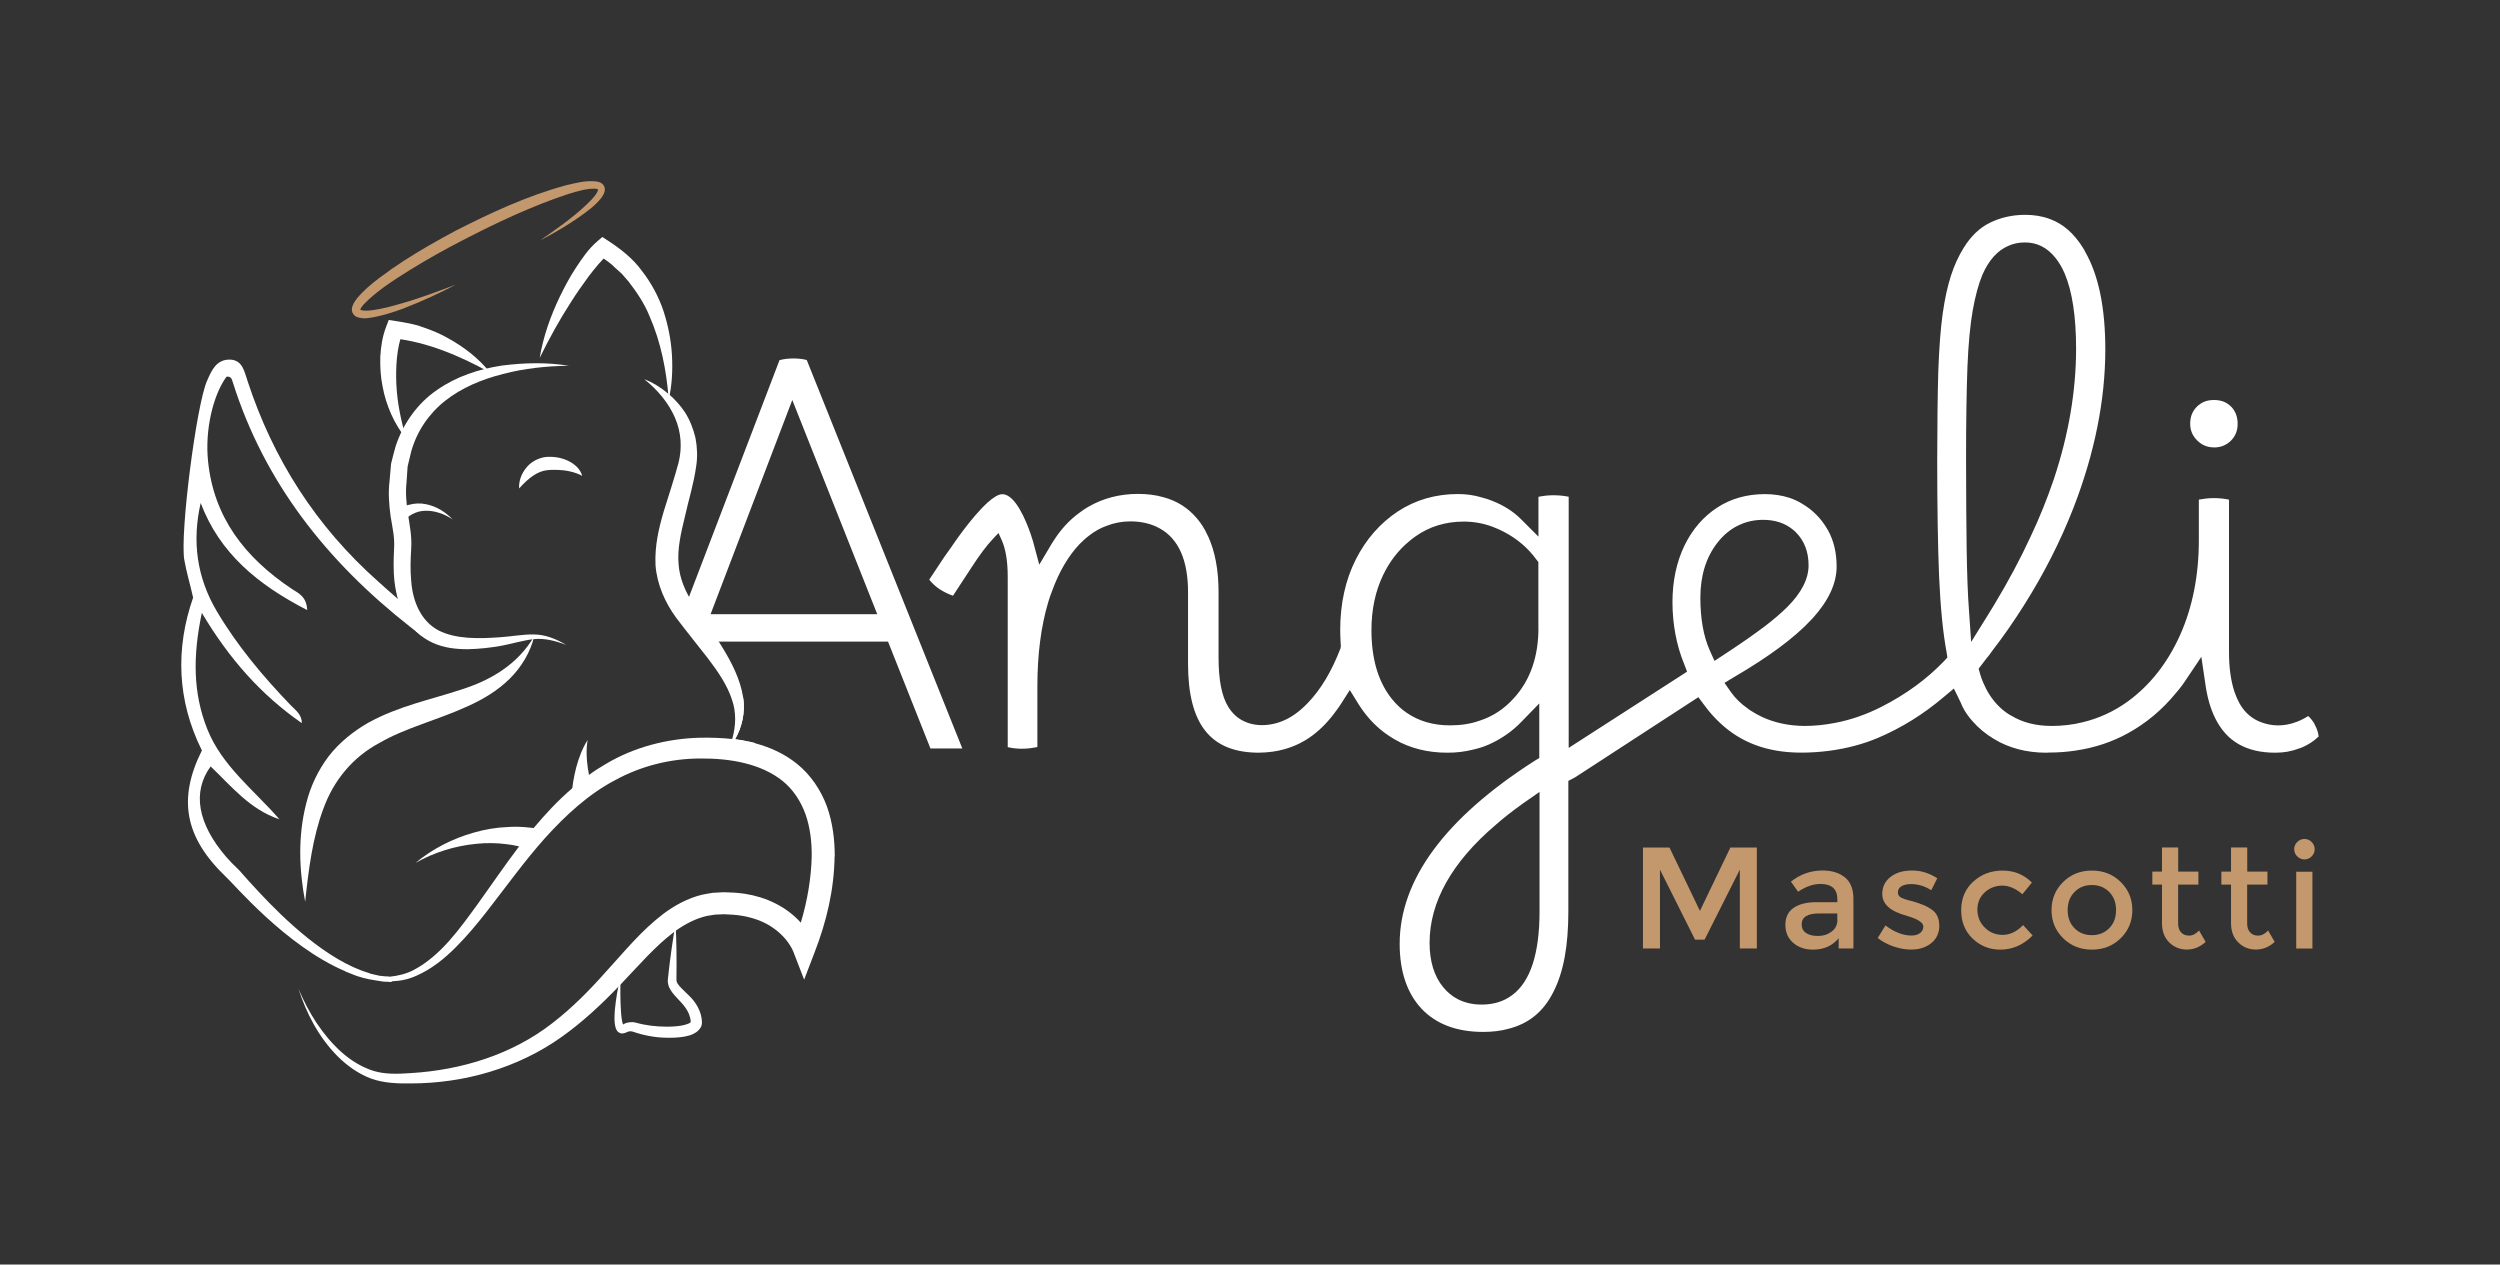<?xml version="1.0" encoding="UTF-8"?>
<svg id="Layer_1" data-name="Layer 1" xmlns="http://www.w3.org/2000/svg" viewBox="0 0 344 174">
  <rect x="0" y="0" width="344" height="174" fill="#333333" stroke="none"/>
  <defs>
    <style>
      .cls-1 {
        fill: #fff;
      }

      .cls-2 {
        fill: #c3986d;
      }
    </style>
  </defs>
  <g>
    <path class="cls-1" d="M318.5,99.66v-.02c-.12-.2-.25-.39-.39-.57-.16-.21-.33-.39-.5-.54-.52,.33-1.07,.6-1.59,.8-1.85,.7-3.44,.56-4.75,.1-1.32-.45-2.37-1.33-3.1-2.62-.25-.45-.48-.97-.7-1.59-.5-1.51-.76-3.33-.76-5.42v-21.05c-1.22-.25-2.52-.28-3.72-.07-.15,.02-.3,.05-.43,.07v5.59c0,4.83-.87,9.21-2.57,13.02-1.73,3.86-4.15,6.93-7.18,9.14-1.88,1.37-3.98,2.34-6.22,2.88-1.37,.34-2.8,.51-4.24,.51-2.21,0-4.04-.47-5.59-1.41l-.18-.09c-.64-.39-1.21-.85-1.72-1.39-.81-.85-1.47-1.88-1.97-3.07-.18-.39-.32-.82-.44-1.23l-.19-.69,.61-.8c.15-.18,.3-.37,.43-.56,.32-.37,.55-.69,.76-1,1.59-2.06,3.08-4.2,4.46-6.4,2.73-4.32,5.01-8.81,6.78-13.35,2.91-7.49,4.39-14.84,4.39-21.84,0-5.7-.93-10.22-2.78-13.43-.08-.19-.16-.32-.23-.43-1.27-2.06-2.77-3.39-4.61-4.06-1.02-.39-2.16-.58-3.4-.58-1.76,0-3.41,.37-4.88,1.1-1.41,.69-2.62,1.86-3.6,3.46-.71,1.14-1.29,2.42-1.74,3.81-.46,1.43-.85,3.19-1.14,5.25-.28,2.01-.48,4.57-.6,7.84-.09,2.98-.15,7.81-.15,12.31,0,6.42,.09,11.81,.26,16.02,.19,4.29,.54,7.79,1.03,10.4l.11,.72-.48,.52c-2.36,2.46-5.25,4.57-8.6,6.27-2.06,1.05-4.19,1.79-6.33,2.2-1.48,.29-2.88,.43-4.27,.43-2.15-.02-4.12-.44-5.87-1.26-.56-.27-1.05-.55-1.53-.86-.1-.06-.24-.14-.37-.27-.93-.63-1.72-1.4-2.35-2.29l-.87-1.25,1.31-.79c4.78-2.79,8.36-5.44,10.63-7.9,.09-.09,.17-.17,.23-.24,2.17-2.41,3.26-4.78,3.26-7.07,0-1.9-.4-3.58-1.18-4.98l-.09-.15c-.85-1.48-2.02-2.66-3.48-3.52-.53-.33-1.1-.59-1.74-.81-1.05-.34-2.19-.51-3.38-.51-2.47,0-4.68,.62-6.56,1.85-1.9,1.24-3.41,2.98-4.49,5.19-1.1,2.27-1.67,4.9-1.67,7.83s.53,5.89,1.59,8.46l.42,1.1-16.29,10.49v-34.56c-1.2-.24-2.55-.27-3.73-.07-.15,.03-.29,.05-.43,.08v5.48l-2.42-2.42c-1.04-1.04-2.36-1.88-3.91-2.49-.49-.2-.99-.36-1.48-.48-1.05-.32-2.15-.47-3.28-.47-3.08,0-5.86,.81-8.26,2.39-2.43,1.61-4.38,3.83-5.78,6.6-1.43,2.82-2.15,6.09-2.15,9.73,0,.65,.04,1.3,.07,1.96l.02,.17-.04,.36c-1.24,3.23-2.75,5.73-4.56,7.59-.58,.6-1.16,1.1-1.76,1.52-2.34,1.65-5.1,1.85-6.97,.94-.88-.4-1.61-1.08-2.17-1.99-.9-1.46-1.33-3.69-1.33-6.81v-8.99c0-3.02-.49-5.61-1.45-7.69l-.08-.14c-.37-.82-.84-1.58-1.41-2.25-1.24-1.48-2.76-2.45-4.65-2.96-1.05-.3-2.2-.45-3.52-.45-2.48,0-4.77,.6-6.82,1.78-.42,.25-.83,.51-1.22,.82-1.38,1-2.56,2.29-3.54,3.84-.11,.15-.18,.28-.26,.4l-1.72,2.9-.87-3.25s-.07-.24-.2-.62c-.04-.11-.08-.23-.11-.34-.62-1.8-2.11-5.49-3.9-5.49-.55,0-1.27,.46-2.03,1.15l-.08-.07,.06,.09c-2.26,2.04-4.92,6.03-4.92,6.03h0c-.34,.46-.68,.94-1.03,1.45l-2.06,3.11c.44,.54,.95,1.01,1.49,1.35,.57,.36,1.15,.64,1.78,.86l2.5-3.82c1.15-1.79,2.15-3.11,3.04-4.05l.72-.76,.43,.95c.56,1.25,.84,2.91,.84,5.09v23.43c1.2,.26,2.37,.28,3.57,.07,.17-.03,.34-.06,.51-.09v-8.41c0-4.31,.5-8.18,1.48-11.48,.15-.54,.35-1.09,.55-1.6,.96-2.64,2.23-4.8,3.77-6.43,.41-.41,.84-.82,1.3-1.16,.76-.6,1.56-1.05,2.43-1.36,1.02-.4,2.12-.61,3.26-.61,1.55,0,2.92,.33,4.07,.98,2.57,1.43,3.87,4.37,3.87,8.74v9.84c0,8.35,3.09,12.25,9.72,12.27,1.33-.02,2.49-.18,3.54-.48,2.8-.77,5.14-2.52,7.16-5.34,.23-.3,.44-.61,.64-.92l1.2-1.88,1.2,1.94c.85,1.35,1.87,2.54,3.03,3.5,.61,.51,1.3,.98,2.03,1.4,2.06,1.18,4.48,1.78,7.16,1.78,1.26,0,2.42-.14,3.47-.41,.79-.17,1.52-.4,2.2-.7,1.74-.77,3.27-1.83,4.53-3.15l2.45-2.52v7.51l-.68,.41c-12.29,7.88-18.53,16.35-18.53,25.16,0,3.8,1.02,6.81,3.02,8.94,2,2.11,4.85,3.18,8.47,3.18,1.26,0,2.43-.14,3.48-.43,2.81-.71,4.83-2.37,6.18-5.07,1.39-2.7,2.06-6.32,2.06-11.07v-17.97l.94-.5,16.95-11.02,.79,1.06c.66,.91,1.4,1.75,2.2,2.49,2.89,2.71,6.47,4.04,10.97,4.08h.2c1.31,0,2.62-.09,3.91-.26,2.38-.32,4.6-.91,6.62-1.76,3.24-1.37,6.29-3.27,9.07-5.63l1.4-1.17,.79,1.62c.12,.24,.24,.5,.36,.81,.35,.71,.82,1.41,1.42,2.07,.8,.92,1.79,1.75,2.96,2.45,2.06,1.25,4.49,1.88,7.21,1.88l.3-.02c1.37,0,2.62-.1,3.81-.29,2.56-.38,4.94-1.18,7.08-2.36,2.52-1.38,4.74-3.24,6.61-5.53,.52-.59,.99-1.21,1.45-1.92l2.06-3.07,.54,3.64c.25,1.86,.7,3.46,1.35,4.77,1.57,3.22,4.29,4.78,8.3,4.78,1.18,0,2.23-.19,3.22-.57,.21-.06,.32-.1,.41-.14,.91-.39,1.68-.9,2.32-1.52-.05-.54-.24-1.11-.57-1.69Zm-106.81-13.25c0,3.93-1.12,7.16-3.34,9.61-1.34,1.51-2.95,2.57-4.77,3.15-1.2,.43-2.54,.64-4.07,.64-2.28,0-4.27-.58-5.92-1.71-.39-.26-.75-.55-1.1-.88-.35-.33-.67-.67-.98-1.06-.95-1.19-1.66-2.59-2.15-4.28-.43-1.54-.65-3.27-.65-5.16,0-2.83,.54-5.38,1.6-7.58,.89-1.86,2.09-3.42,3.57-4.64,.26-.24,.57-.47,.9-.7,1.91-1.35,4.14-2.03,6.63-2.03,1.35,0,2.66,.23,3.91,.69,.67,.25,1.21,.5,1.69,.76,1.77,.93,3.25,2.2,4.38,3.75l.29,.36v9.09Zm.15,39.02c0,5.8-1.27,9.67-3.78,11.51-1.13,.85-2.53,1.29-4.18,1.29-1.25,0-2.37-.26-3.32-.76-.76-.4-1.41-.94-1.99-1.65-1.23-1.5-1.86-3.55-1.86-6.08,0-5.63,3.06-11.1,9.11-16.25,1.08-.95,2.32-1.92,3.79-2.97l2.23-1.55v16.46Zm24.08-34.48l-.68-1.51c-.84-1.91-1.27-4.32-1.27-7.19,0-3.04,.79-5.58,2.34-7.56,.86-1.12,1.91-1.97,3.12-2.5,.98-.44,2.05-.66,3.17-.66,1.61,0,2.96,.43,4.03,1.29,.16,.12,.33,.27,.49,.43,1.15,1.16,1.74,2.68,1.74,4.54s-.98,3.79-2.93,5.73c-.83,.83-1.88,1.73-3.11,2.67-1.34,1.01-2.95,2.14-4.78,3.35l-2.13,1.4Zm35.31-2.62l-.3-4.36c-.16-2.09-.26-4.78-.32-8.46-.04-3.33-.08-7.49-.08-12.46s.06-9.08,.19-12.58c.13-3.19,.38-5.8,.73-7.77,.35-1.97,.8-3.63,1.35-4.94,.87-1.98,2.07-3.3,3.55-3.93,.69-.32,1.45-.47,2.3-.47,1.65,0,3.05,.71,4.16,2.1,.48,.58,.92,1.32,1.29,2.18,1.04,2.45,1.57,5.93,1.57,10.34,0,5.81-1.03,11.85-3.06,17.94-.9,2.67-1.97,5.32-3.19,7.9-1.4,3.04-3.1,6.22-5.04,9.43-.26,.45-.55,.91-.84,1.37l-2.31,3.71Z"/>
    <path class="cls-1" d="M132.42,103l-21.41-53.46c-.93-.27-2.61-.31-3.75,.02l-13.23,34.6c1.21,.59,2.18,1.44,2.95,2.44l12.04-31.56,11.69,29.47h-25.21c.66,1.15,1.55,2.44,1.73,3.77h24.96l5.84,14.71h4.38Z"/>
  </g>
  <g>
    <path class="cls-2" d="M228.41,130.51h-2.34v-13.89h3.65l4.19,8.72,4.19-8.72h3.64v13.89h-2.34v-10.85l-4.85,9.64h-1.31l-4.83-9.64v10.85Z"/>
    <path class="cls-2" d="M255.03,130.51h-2.03v-1.41c-.87,1.05-2.05,1.57-3.52,1.57-1.1,0-2.01-.31-2.73-.93-.72-.62-1.08-1.45-1.08-2.49s.38-1.82,1.15-2.34c.77-.52,1.81-.77,3.12-.77h2.88v-.4c0-1.4-.78-2.11-2.34-2.11-.98,0-2,.36-3.06,1.07l-.99-1.39c1.29-1.02,2.74-1.53,4.37-1.53,1.25,0,2.26,.31,3.05,.94,.79,.63,1.18,1.62,1.18,2.97v6.82Zm-2.22-3.93v-.89h-2.5c-1.6,0-2.4,.5-2.4,1.51,0,.52,.2,.91,.6,1.18,.4,.27,.95,.41,1.66,.41s1.33-.2,1.86-.6,.8-.93,.8-1.61Z"/>
    <path class="cls-2" d="M266.85,127.35c0,1.01-.36,1.81-1.09,2.41s-1.66,.9-2.8,.9c-.77,0-1.57-.14-2.39-.42s-1.56-.67-2.2-1.17l1.07-1.73c1.23,.93,2.42,1.39,3.58,1.39,.5,0,.9-.12,1.19-.35,.29-.23,.44-.53,.44-.88,0-.53-.7-1.01-2.11-1.43-.11-.04-.19-.07-.24-.08-2.2-.6-3.3-1.59-3.3-2.98,0-.98,.38-1.76,1.14-2.35,.76-.59,1.75-.88,2.97-.88s2.37,.36,3.46,1.07l-.83,1.65c-.86-.57-1.8-.85-2.8-.85-.53,0-.96,.1-1.29,.29-.33,.19-.5,.48-.5,.86,0,.34,.17,.6,.52,.75,.24,.12,.57,.23,1,.34,.43,.11,.81,.21,1.14,.32,.33,.11,.65,.23,.96,.36,.31,.13,.65,.32,1,.56,.72,.48,1.07,1.22,1.07,2.22Z"/>
    <path class="cls-2" d="M275.25,130.67c-1.47,0-2.74-.5-3.8-1.5-1.06-1-1.59-2.31-1.59-3.92s.55-2.93,1.66-3.94c1.11-1.01,2.45-1.52,4.04-1.52s2.93,.55,4.03,1.65l-1.31,1.61c-.91-.79-1.84-1.19-2.76-1.19s-1.73,.31-2.41,.92c-.68,.62-1.02,1.41-1.02,2.38s.34,1.8,1.01,2.47c.68,.68,1.51,1.01,2.49,1.01s1.92-.45,2.79-1.35l1.31,1.43c-1.28,1.3-2.77,1.95-4.45,1.95Z"/>
    <path class="cls-2" d="M291.82,129.09c-1.06,1.05-2.39,1.58-3.97,1.58s-2.91-.53-3.97-1.58c-1.06-1.05-1.59-2.34-1.59-3.86s.53-2.81,1.59-3.86c1.06-1.05,2.38-1.58,3.97-1.58s2.91,.53,3.97,1.58c1.06,1.05,1.59,2.34,1.59,3.86s-.53,2.81-1.59,3.86Zm-6.37-1.37c.63,.64,1.43,.96,2.39,.96s1.76-.32,2.39-.96c.63-.64,.94-1.47,.94-2.49s-.31-1.85-.94-2.49c-.63-.64-1.43-.96-2.39-.96s-1.77,.32-2.39,.96c-.63,.64-.94,1.47-.94,2.49s.31,1.85,.94,2.49Z"/>
    <path class="cls-2" d="M299.71,121.73v5.36c0,.5,.13,.9,.4,1.2,.26,.3,.63,.45,1.11,.45s.93-.23,1.37-.7l.91,1.57c-.78,.7-1.64,1.05-2.59,1.05s-1.76-.33-2.42-.98c-.67-.66-1-1.54-1-2.65v-5.31h-1.33v-1.79h1.33v-3.32h2.23v3.32h2.78v1.79h-2.78Z"/>
    <path class="cls-2" d="M309.21,121.73v5.36c0,.5,.13,.9,.4,1.2,.26,.3,.63,.45,1.11,.45s.93-.23,1.37-.7l.91,1.57c-.78,.7-1.64,1.05-2.59,1.05s-1.76-.33-2.42-.98c-.67-.66-1-1.54-1-2.65v-5.31h-1.33v-1.79h1.33v-3.32h2.23v3.32h2.78v1.79h-2.78Z"/>
    <path class="cls-2" d="M316.1,117.84c-.28-.28-.42-.61-.42-.99s.14-.72,.42-.99c.28-.28,.61-.42,.99-.42s.72,.14,.99,.42c.28,.28,.42,.61,.42,.99s-.14,.72-.42,.99c-.28,.28-.61,.42-.99,.42s-.71-.14-.99-.42Zm2.09,12.68h-2.23v-10.57h2.23v10.57Z"/>
  </g>
  <path class="cls-1" d="M304.64,61.57c.94,0,1.7-.31,2.33-.93,.63-.63,.93-1.39,.93-2.33s-.3-1.75-.9-2.36c-.61-.61-1.38-.91-2.36-.91s-1.71,.3-2.34,.91c-.62,.61-.93,1.38-.93,2.35,0,.91,.31,1.66,.96,2.3,.65,.65,1.4,.96,2.3,.96Z"/>
  <g>
    <path class="cls-1" d="M103.15,102.06c-.67-.15-1.33-.27-2-.35,.94-1.63,1.4-3.63,1.13-5.63l-.02,.03v.07l-.72,1.58c.08,.12,.13,.25,.13,.4-.12,1.21-.32,2.39-.71,3.51-.1,.27-.2,.55-.34,.82-.05,.12-.1,.25-.17,.37-.18,.39-.71,.47-1.06,.29-.1-.07-.18-.15-.25-.24l-.45,1.01h4.47l.77-1.65v-.02c-.27-.08-.52-.13-.79-.2Z"/>
    <path class="cls-2" d="M62.86,39.09c-2.4,1.28-4.88,2.4-7.43,3.39-1.29,.47-2.59,.89-3.97,1.16-.71,.1-1.36,.31-2.32-.01-.22-.06-.54-.33-.66-.66-.12-.36-.05-.66,.03-.87,.16-.44,.39-.75,.62-1.05,.94-1.14,2.01-2,3.11-2.84,1.1-.83,2.23-1.61,3.38-2.36,2.3-1.48,4.68-2.83,7.09-4.11,4.86-2.48,9.83-4.79,15.15-6.24,1.36-.31,2.66-.7,4.24-.53,.2,.03,.43,.1,.66,.24,.25,.14,.45,.48,.47,.79,0,.6-.28,.89-.48,1.22-.46,.59-.97,1.06-1.51,1.5-2.17,1.71-4.51,3.1-6.92,4.37,2.21-1.57,4.47-3.1,6.4-4.95,.48-.45,.95-.93,1.3-1.43,.15-.24,.29-.54,.27-.63-.03-.02,.01,0-.04-.04-.06-.03-.16-.06-.3-.07-1.14-.07-2.5,.34-3.75,.72-5.07,1.68-9.98,4-14.75,6.48-2.39,1.23-4.74,2.56-7.03,3.97-2.26,1.41-4.59,2.9-6.35,4.71-.2,.23-.38,.47-.46,.66-.04,.1-.04,.15-.04,.12,0-.03-.05-.02,.05,.01,.33,.16,1.09,.12,1.7,.03,1.29-.18,2.6-.53,3.89-.91,2.6-.73,5.13-1.7,7.67-2.66Z"/>
    <g>
      <g>
        <g>
          <g>
            <path class="cls-1" d="M73.52,87.52c-.52,2.19-1.74,4.25-3.41,5.9-1.68,1.65-3.73,2.86-5.82,3.79-4.17,1.9-8.5,2.94-12.07,5.01-3.64,1.94-6.3,5.11-7.73,9.08-1.48,3.95-2.03,8.35-2.5,12.79-.83-4.39-1.02-9,.15-13.55,.56-2.27,1.59-4.49,3.05-6.43,1.48-1.93,3.43-3.48,5.48-4.66,4.19-2.31,8.65-3.19,12.72-4.54,4.08-1.28,7.83-3.44,10.14-7.39Z"/>
            <path class="cls-1" d="M101.15,101.71c-.15,.29-.32,.54-.52,.79-.08,.13-.18,.27-.29,.39,.17-.4,.3-.81,.42-1.23,.52-1.82,.55-3.68-.03-5.36-.67-2.07-1.97-3.93-3.35-5.75-1.41-1.82-2.88-3.61-4.34-5.55-1.48-2.02-2.64-4.54-2.84-7.23-.13-2.69,.47-5.16,1.14-7.43,.69-2.25,1.46-4.54,2.02-6.64,.52-2.05,.39-4.22-.49-6.24-.87-2-2.37-3.82-4.22-5.28,1.18,.45,2.29,1.13,3.28,1.98,.07,.03,.13,.08,.19,.15,.79,.69,1.51,1.5,2.12,2.4,.69,1.08,1.16,2.29,1.46,3.55,.24,1.26,.3,2.59,.1,3.87-.35,2.52-1.06,4.69-1.56,6.98-.55,2.24-1.04,4.4-.87,6.44,.12,2.02,.94,3.93,2.15,5.73,1.23,1.92,2.69,3.8,3.92,5.87,1.24,2.03,2.42,4.29,2.82,6.81,0,.03,.02,.08,.02,.12,.27,2-.18,4-1.13,5.63Z"/>
            <path class="cls-1" d="M78.25,50.33c-3.07,.04-6.12,.36-9.03,1.13-2.91,.73-5.7,1.9-7.97,3.69-2.26,1.79-3.89,4.22-4.66,6.95l-.5,2.08-.15,2.17c-.17,1.44-.02,2.92,.19,4.35,.21,1.4,.57,3.12,.45,4.79-.09,1.54-.14,2.99,0,4.42,.2,2.86,1.35,5.55,3.75,6.83,2.41,1.23,5.56,1.16,8.54,.94,1.5-.1,3.02-.4,4.62-.38,1.62,.02,3.11,.66,4.42,1.44-1.43-.55-2.93-.94-4.4-.8-1.47,.15-2.94,.62-4.48,.91-1.54,.28-3.1,.45-4.68,.48-1.61,0-3.29-.17-4.86-.91-1.57-.72-2.92-1.99-3.74-3.5-.84-1.51-1.25-3.16-1.45-4.77-.2-1.62-.14-3.24-.07-4.76,.09-1.4-.21-2.72-.48-4.33-.21-1.6-.35-3.21-.15-4.82l.21-2.42c.19-.8,.4-1.59,.62-2.38,1.01-3.11,3.02-5.96,5.72-7.79,2.67-1.87,5.77-2.86,8.85-3.34,3.1-.4,6.22-.48,9.27,.02Z"/>
            <path class="cls-1" d="M92.96,126.95c.12,2.49,.16,4.96,.12,7.42v.46c0,.13,.01,.19,.05,.29,.05,.18,.21,.37,.37,.57,.35,.4,.82,.81,1.27,1.27,.94,.87,1.81,2.24,1.82,3.74v-.06c-.01,.67-.26,.86-.47,1.12-.22,.23-.45,.36-.67,.48-.45,.23-.87,.32-1.29,.4-.83,.14-1.63,.17-2.42,.15-1.53,0-3.26-.34-4.61-.82-.31-.09-.46-.09-.74,0-.16,.03-.15,.14-.74,.24-.28,.02-.56-.16-.69-.31-.12-.15-.19-.29-.23-.42-.27-.94-.16-1.67-.13-2.46,.15-1.54,.39-3.04,.77-4.52,0,1.52-.04,3.04,.07,4.53,.04,.72,.11,1.54,.33,2.04,.06,.15,.11,.03-.14-.01-.21,.05,.12-.09,.31-.2,.42-.22,1.07-.27,1.49-.16,1.54,.43,2.83,.56,4.34,.57,.73,0,1.45-.04,2.11-.17,.32-.07,.64-.15,.88-.26,.11-.06,.21-.12,.26-.17,.05,0,.04-.16,.03,.13v.08s0-.14,0-.14c-.01-1.02-.51-1.92-1.31-2.79-.39-.44-.85-.87-1.27-1.43-.2-.3-.42-.62-.52-1.05-.06-.19-.07-.46-.06-.63l.05-.47c.27-2.49,.61-4.96,1.04-7.41Z"/>
            <path class="cls-1" d="M74.02,115.6c.08,0,.13,.03,.21,.04l.42-1.53c-1.6-.25-3.2-.43-4.79-.31-1.59,.06-3.14,.33-4.64,.76-2.99,.84-5.75,2.27-8.05,4.18,2.6-1.48,5.48-2.35,8.35-2.63,1.43-.15,2.86-.13,4.26,.06,.95,.1,1.87,.34,2.78,.61,.15-.64,.62-1.19,1.47-1.19Z"/>
            <path class="cls-1" d="M78.63,109.66c.1-1.4,.32-2.78,.67-4.11,.36-1.32,.84-2.61,1.56-3.72-.23,1.29-.15,2.59,.02,3.83,.19,1.25,.39,2.15,.79,3.31l-3.04,.68Z"/>
          </g>
          <path class="cls-1" d="M92.01,54.89c-.31-3.99-1.09-7.86-2.62-11.35-.71-1.77-1.77-3.34-2.9-4.8l-.91-1.05-1.03-.93c-.64-.68-1.47-1.12-2.19-1.7l1.34-.08c-.9,.76-1.85,1.93-2.7,3.05-.84,1.15-1.68,2.33-2.45,3.56-1.58,2.44-2.98,4.99-4.29,7.66,.49-2.94,1.5-5.79,2.8-8.49,.66-1.34,1.36-2.68,2.2-3.94,.85-1.27,1.64-2.51,2.99-3.67l.63-.54,.71,.46c1.77,1.15,3.49,2.48,4.74,4.21,1.3,1.67,2.31,3.56,2.97,5.53,.64,1.98,1.04,4.01,1.16,6.05,.11,2.03,.02,4.08-.43,6.04Z"/>
          <path class="cls-1" d="M67.43,51.26c-4.31-2.38-8.73-4.21-13.3-4.71l1.24-.75c-.78,2.11-.94,4.67-.83,7.12,.12,2.49,.63,4.96,1.38,7.5-1.66-2.06-2.79-4.59-3.28-7.26-.27-1.33-.35-2.7-.31-4.08,.08-1.38,.28-2.77,.82-4.16l.34-.89,.9,.14c1.28,.2,2.56,.4,3.76,.84,1.21,.41,2.39,.89,3.49,1.52,2.21,1.22,4.23,2.77,5.78,4.73Z"/>
        </g>
        <g>
          <path class="cls-1" d="M71.43,67.19c-.05-.98,.29-1.95,.93-2.76,.62-.83,1.67-1.42,2.75-1.55,1.09-.08,2.03,.07,2.98,.49,.91,.41,1.77,1.14,2.02,2.11-.84-.46-1.64-.63-2.43-.75-.77-.08-1.65-.12-2.34-.04-1.38,.13-2.61,1.08-3.9,2.51Z"/>
          <path class="cls-1" d="M54.14,70.48c.66-.43,1.35-.84,2.13-1.02,.76-.21,1.57-.24,2.31-.09,1.49,.29,2.74,1.1,3.7,2.1-1.15-.77-2.5-1.23-3.77-1.19-1.28,.02-2.36,.69-3.16,1.57l-1.21-1.37Z"/>
        </g>
      </g>
      <path class="cls-1" d="M114.84,117.85c-.07,4.62-1.11,8.96-2.76,13.22l-1.43,3.73-1.48-3.83c-.18-.49-.64-1.23-1.11-1.78-.49-.55-1.04-1.09-1.68-1.51-1.24-.89-2.76-1.41-4.34-1.68-.81-.13-1.61-.17-2.44-.2l-1.18,.05c-.37,.07-.76,.1-1.14,.18-1.51,.34-2.94,1.08-4.29,2.03-.08,.07-.17,.12-.25,.19-2.59,1.95-4.84,4.59-7.25,7.11-.03,.03-.07,.08-.12,.12-.08,.1-.18,.2-.29,.3-2.35,2.45-4.93,4.86-7.77,6.88-6.04,4.32-13.48,6.41-20.73,6.42-1.78,.02-3.75-.02-5.53-.67-1.77-.67-3.31-1.78-4.61-3.08-2.59-2.61-4.29-5.9-5.38-9.3,1.38,3.3,3.31,6.39,5.92,8.74,1.31,1.16,2.81,2.08,4.42,2.59,1.65,.49,3.33,.42,5.11,.3,7.04-.42,13.95-2.57,19.45-6.84,2.76-2.12,5.21-4.61,7.57-7.28,2.4-2.61,4.67-5.45,7.75-7.8,1.53-1.14,3.33-2.14,5.3-2.62,.5-.12,1.01-.18,1.51-.27l1.5-.08c.98,.02,1.95,.07,2.93,.22,2.81,.44,5.65,1.71,7.67,3.97,.89-2.96,1.43-6.09,1.5-9.11,.02-2.02-.22-4.02-.86-5.83-.66-1.8-1.7-3.4-3.16-4.57-2.96-2.37-7.18-3.11-11.26-3.08-4.12,0-8.17,1.01-11.79,2.99-3.65,1.92-6.78,4.81-9.62,7.95-2.82,3.16-5.33,6.66-8,10.09-1.33,1.71-2.74,3.4-4.3,4.96-1.55,1.55-3.31,2.98-5.36,3.88-1.06,.5-2.19,.74-3.43,.79v.08h-.39c-.12,0-.24-.02-.35-.03-.07,0-.12,.02-.18,.02v-.02h-.15c-.24-.02-.45-.08-.67-.1-.17-.03-.34-.05-.5-.08-1.16-.17-2.3-.45-3.36-.91-.1-.05-.22-.08-.32-.13-.02,0-.05-.02-.07-.03-.13-.05-.29-.1-.42-.17,0-.02-.02-.02-.03-.03-8.2-3.5-15.38-12.11-16.36-12.95l-.02-.02c-5.7-5.46-6.64-10.74-3.31-17.4-3.43-6.89-3.65-14.02-1.21-21.03-.4-1.82-.92-3.5-1.21-5.18-.62-3.56,1.66-21.39,3.14-24.68,.61-1.38,1.24-2.89,3.09-2.89,1.83,.03,2.03,1.71,2.47,2.94,3.5,10.71,9.4,19.99,17.99,27.61,.87,.81,1.77,1.56,2.66,2.35l.02,.02c1.14,.96,2.27,1.92,3.41,2.91-.05,.64-.12,1.4-.15,2.19-.25-.22-.5-.44-.76-.62-.02-.02-.03-.03-.05-.05-.25-.18-.49-.39-.76-.59-11.5-9.03-20.07-19.92-24.4-33.68-.12-.44-.29-.82-.86-.72-1.9,2.61-2.96,7.43-2.54,11.55,.76,7.78,5.08,13.35,11.57,17.67,.89,.57,2,1.04,2.08,2.89-6.86-3.53-12.05-7.85-14.66-14.74-1.21,5.31-.52,10.26,2.22,14.9,2.79,4.71,6.32,8.93,10.14,12.9,.69,.71,1.58,1.31,1.55,2.49-5.58-3.88-9.97-8.81-13.75-15.17-1.24,5.92-1.24,11,.76,16.02,2.03,5.08,6.46,8.39,9.92,12.39-4.1-1.38-6.57-4.52-9.47-7.28-2.57,3.53-1.78,7.9,2.15,12.46,.49,.57,1.03,1.11,1.53,1.58,.07,.07,.15,.15,.32,.32,.1,.12,.22,.25,.35,.4,.5,.57,1.29,1.46,2.29,2.52,3.46,3.72,9.43,9.47,15.15,11.15,.03,.03,.1,.03,.13,.07,.4,.08,.86,.22,1.26,.29,.07,.03,.17,.03,.25,.03,.32,.05,.67,.08,1.03,.08,.07,.03,.13,.03,.22,.03,1.14-.12,2.27-.39,3.3-.94,3.7-1.98,6.24-5.58,8.74-9.01,1.88-2.62,3.72-5.33,5.7-7.94,.64-.86,1.29-1.7,2-2.52t.02-.03c1.63-1.95,3.38-3.83,5.35-5.51,.72-.66,1.5-1.26,2.29-1.82,.74-.55,1.51-1.04,2.32-1.51,3.9-2.32,8.47-3.5,13-3.6,1.46-.02,2.93,.02,4.41,.18,.07,0,.13,.02,.2,.02,.07,.02,.12,.02,.18,.03,.67,.08,1.33,.2,2,.35,.27,.07,.52,.12,.79,.2,2,.54,3.95,1.41,5.65,2.77,1.93,1.53,3.35,3.67,4.17,5.9,.81,2.27,1.08,4.62,1.08,6.91Z"/>
    </g>
  </g>
</svg>